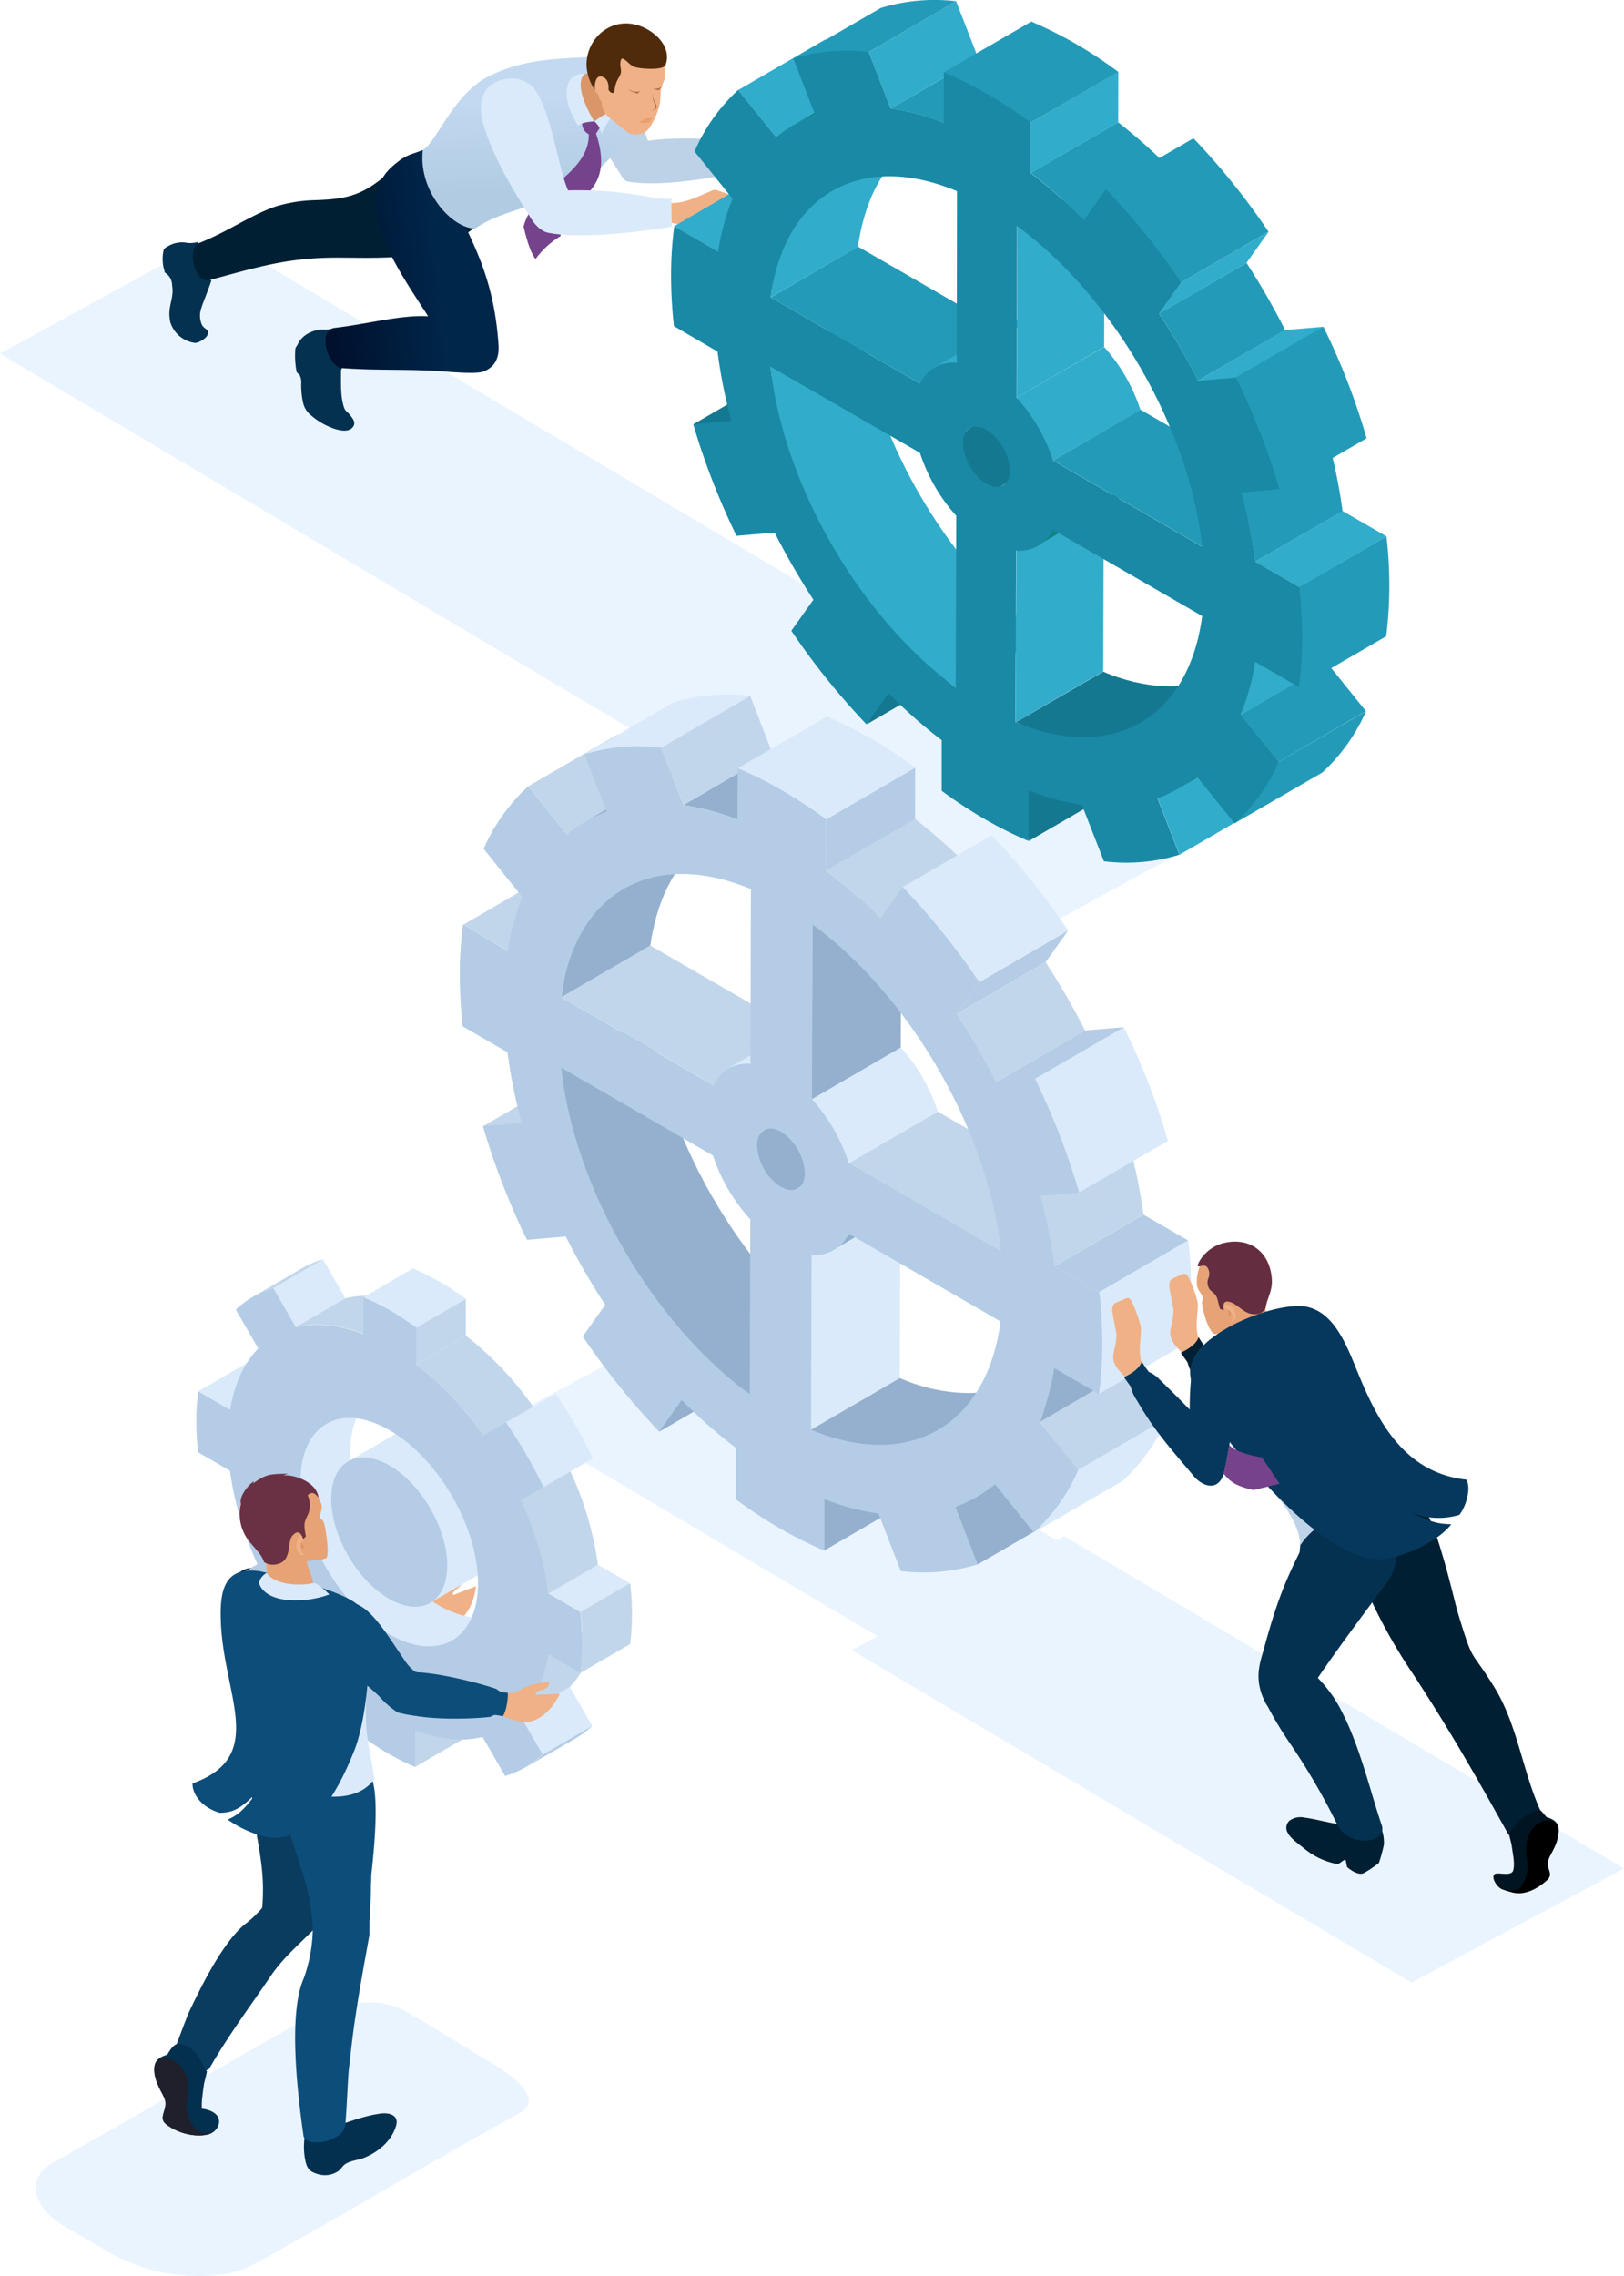 <svg xmlns="http://www.w3.org/2000/svg" xmlns:xlink="http://www.w3.org/1999/xlink" viewBox="0 0 353.07 494.68"><defs><style>.cls-1{fill:#eaf4ff;}.cls-1,.cls-10,.cls-11,.cls-12,.cls-13,.cls-14,.cls-15,.cls-16,.cls-17,.cls-18,.cls-19,.cls-2,.cls-20,.cls-21,.cls-22,.cls-23,.cls-24,.cls-25,.cls-26,.cls-27,.cls-28,.cls-29,.cls-3,.cls-30,.cls-31,.cls-32,.cls-33,.cls-4,.cls-5,.cls-6,.cls-7,.cls-8,.cls-9{fill-rule:evenodd;}.cls-2{fill:#043150;}.cls-3{fill:#001f33;}.cls-4{fill:url(#GradientFill_1);}.cls-5{fill:#e7a376;}.cls-6{fill:#bdd1e7;}.cls-7{fill:url(#GradientFill_2);}.cls-8{fill:#75428c;}.cls-9{fill:#da9569;}.cls-10{fill:#daeafa;}.cls-11{fill:#f0b186;}.cls-12{fill:#4f2b0c;}.cls-13{fill:#ea9f6f;}.cls-14{fill:#aa6f48;}.cls-15{fill:#147890;}.cls-16{fill:#31accb;}.cls-17{fill:#239bb8;}.cls-18{fill:#108486;}.cls-19{fill:#1989a5;}.cls-20{fill:#94b0ce;}.cls-21{fill:#c2d6eb;}.cls-22{fill:#b4cce5;}.cls-23{fill:#001421;}.cls-25{fill:#642e40;}.cls-26{fill:#bfd3e8;}.cls-27{fill:#05385c;}.cls-28{fill:#76428c;}.cls-29{fill:#0a3c5f;}.cls-30{fill:#04304f;}.cls-31{fill:#1f202b;}.cls-32{fill:#0d4d7a;}.cls-33{fill:#6a3144;}</style><linearGradient id="GradientFill_1" x1="67" y1="60.25" x2="95.08" y2="57.13" gradientUnits="userSpaceOnUse"><stop offset="0" stop-color="#000d29"/><stop offset="1" stop-color="#002649"/></linearGradient><linearGradient id="GradientFill_2" x1="115.61" y1="41.77" x2="115.24" y2="21.28" gradientUnits="userSpaceOnUse"><stop offset="0" stop-color="#b1cce2"/><stop offset="1" stop-color="#c2d9f1"/></linearGradient></defs><g id="Слой_2" data-name="Слой 2"><g id="Layer_1" data-name="Layer 1"><polygon class="cls-1" points="264.96 180.78 217.93 206.52 0 76.86 47.03 51.11 264.96 180.78"/><path class="cls-2" d="M43.11,52.58a7.46,7.46,0,0,1-1.94.25l-.55-.06a6,6,0,0,0-4.14.77,3.16,3.16,0,0,0-.86.64,8.6,8.6,0,0,0,.17,4.8h0v0h0v0h0v0h0v.08l0,0a.19.19,0,0,0,0,.08h0v0l0,0a.16.16,0,0,0,0,.07h0A3.22,3.22,0,0,1,37.41,62c.52,2.85-1.06,4.58-.44,7.69l0,.1v.05a6.46,6.46,0,0,0,5.47,4.7c.72,0,3.27-1.24,2.7-2.64-.19-.47-1.12-.55-1.45-1.87a4.93,4.93,0,0,1-.17-2.06c.28-1.59,1.22-3.4,2.44-7C41.91,59,42.53,55.21,43.11,52.58Z"/><path class="cls-2" d="M64.76,74.78c-.12.26-.33.52-.54.91a18.84,18.84,0,0,0,.26,5.12c.08.25.44.44.68.73a3.73,3.73,0,0,1,.32,1.94,18.46,18.46,0,0,0,.4,4,4.77,4.77,0,0,0,1.67,2.74,15.23,15.23,0,0,0,5.22,3c1.61.52,3.06.57,3.83-.26.94-1,.12-2-.66-2.94-.29-.34-.78-.68-1-1.09-1-2.36-.77-5.85-.8-8.42.64-2,4-9.26-1.63-9a16.47,16.47,0,0,0-1.81.17l.08,0C69.54,71.44,66.1,72,64.76,74.78Z"/><path class="cls-3" d="M106.86,46.23C96.21,56.59,88.15,56.11,74,56,62.57,55.9,55.9,58.1,45.3,60.94c-3,.38-4.53-6.48-2.31-8,6.35-2.43,11.35-6.15,17-8.08a32.19,32.19,0,0,1,7.84-1.33c7.08-.22,10.65-.72,16.52-5.84,3-4.93,9.4-6.46,16.32-2.72Z"/><path class="cls-4" d="M92.08,32.59c-20,6.4-6.12,25,1,36.16-5.91-.36-13.1,1.7-20.5,2.54-3.38.72-1.51,7.47,1.29,8.69,8.71.65,14.91.15,22.93.79,1.93.15,6.92.53,8.24,0,2.43-.9,3.55-2.77,3.34-5.88-.8-11.56-3.83-18.76-7.65-26.55a14.84,14.84,0,0,1,3.07-3.16L96.5,36.93Z"/><path class="cls-5" d="M172.79,35l2.34-1.53c-.73-1.16-2-.24-3.66.57l-.06,0a9.2,9.2,0,0,1,4.32-1.78c1.82-.22,3.15-.48,3.71-1.56,1-2,.25-3-.21-2.91-1.16,0-3.42.34-5.11.26a7.57,7.57,0,0,0-3.6.39A48.48,48.48,0,0,1,166,30.7a11.76,11.76,0,0,1-4.94.84l.17,4.19a16.17,16.17,0,0,1,4.45.49c.25.08.5.14.73.19a2.48,2.48,0,0,0,.35.13,6.81,6.81,0,0,0,2.48.16C170.58,36.62,171.71,35.44,172.79,35Z"/><path class="cls-6" d="M163.61,30.56c.06,1.67.34,4.4.56,6.06C157.34,38.36,145,40.51,138,39.67c-1.91-.23-2.06-.06-3.07-1.75-1.62-2.47-3-4.73-4.27-7l7.19-10.86c.42,1.37,2.39,9.09,3,10.56h0c4.1-.7,11.15-.58,15.35-.28C159.31,30.56,160.63,31,163.61,30.56Z"/><path class="cls-7" d="M91.92,32.63c-1,8.85,6.18,16.92,11.35,17.06,9.6-6.58,22.28-3.59,33.81-21.09,2.85-4.34,2.92-11.91-3.65-14.31a23.64,23.64,0,0,0-3.46-.95l-2-.95c-2.83.16-5.52.27-8.16.54-.83.08-1.65.18-2.47.3a36.23,36.23,0,0,0-10.65,3.13C98.56,20.22,95.23,30.53,91.92,32.63Z"/><path class="cls-8" d="M128,29.19c.07,5.23-4.44,8.55-7.6,11.4-2.84,2.56-5.58,4.81-6.57,8.65.52,2.21,1.36,5.47,2.6,7.07a18.43,18.43,0,0,1,5.46-5c-1.21-8.57,12.75-7.1,7.69-22.27,1.07-1.68,1.39-2,1.08-2.37s-.33-.15-1.76-.49c-.85-.21-2.25-.45-2.34.55A2.68,2.68,0,0,0,128,29.19Z"/><path class="cls-9" d="M126,16.4c1.27-.4,3-.64,4.86-1.06l3.48,8.49c-1.22,0-1.74,2.21-2.92,2.35a16,16,0,0,1-2.35.13C122.28,26.13,122.38,17.53,126,16.4Z"/><path class="cls-10" d="M129.17,26.35c.42-.18,1.1-.75,1.77-1.16s2.21-1.13,2.52-1.44c.37.62-2.11,3.73-2.72,5.47A4.25,4.25,0,0,0,129.17,26.35Z"/><path class="cls-10" d="M127.13,16.05c-2.26,2,.33,7.53,2.06,10.32-1.25.13-2.84.26-3.5,1-1.19-2.07-3.2-5.59-2.24-8.8A3.23,3.23,0,0,1,127.13,16.05Z"/><path class="cls-11" d="M136.32,28.68c-.93-.72-3.17-2.54-4-3.26-1.83-1.56-1.46-3.36-1.8-6.23-1.71-1.43-2.24-2.51-2.32-3.68A8.45,8.45,0,0,1,132,8.42a7.33,7.33,0,0,1,6.43-.81c4.54,1.36,6.18,5,6.12,9a2.83,2.83,0,0,1-.21,1,12.33,12.33,0,0,0-.54,1.45c-.33,1.17-.07,2.68-.51,4.12a15.86,15.86,0,0,1-2.19,4.75,3,3,0,0,1-2,1.17A3.49,3.49,0,0,1,136.32,28.68Z"/><path class="cls-12" d="M127.51,14.15a10,10,0,0,0,1.29,4.55c1.46,2.79,2.15,1.45,3.14-.36a2.57,2.57,0,0,0,.75,1.68c.28.18.84.43.92-.38.3-2.83,1.65-2.93,1.36-4.66-.22-1.29-.11-1.83.24-2.27.91.2,1.44,1.19,2.49,1.74s6.54.93,7-.33c1.06-3-.8-5.79-3.56-7.5C134.34,2.44,127.48,7.51,127.51,14.15Z"/><path class="cls-13" d="M141.5,25.61c-.18,0-.25.07-.47.12a1.29,1.29,0,0,0-.7.07c-.45.15-.53.45-1.2.62-.21,0-.17.09,0,.19a3.79,3.79,0,0,0,2,0c.33-.13.23-.33.4-.52S141.87,25.67,141.5,25.61Z"/><path class="cls-14" d="M139.4,19.77a3.22,3.22,0,0,1-2.8-.41A2.26,2.26,0,0,0,139.4,19.77Z"/><path class="cls-14" d="M142.14,19.31a3.21,3.21,0,0,0,1.9-.55,2,2,0,0,1-1.86.71Z"/><path class="cls-14" d="M141.86,20.2a4.77,4.77,0,0,0,.55,2.1c.73,1.16.32,1.61-.88,1.73,1.27-.33,1.13-.7.67-1.73A5.09,5.09,0,0,1,141.86,20.2Z"/><path class="cls-14" d="M143.55,19.14c-.12.44-.55.62-.86.28A2.23,2.23,0,0,0,143.55,19.14Z"/><path class="cls-14" d="M139,19.88c-.2.48-.72.61-1,.18A2.65,2.65,0,0,0,139,19.88Z"/><path class="cls-11" d="M131.29,16.84c-1.68-.92-2,1.14-2,2.44,0,.89.76.95.9,1.68a1.65,1.65,0,0,0,1.27,1.43c1.09.16.7-1.58.68-2.24C132.46,19.12,132.36,17.42,131.29,16.84Z"/><path class="cls-11" d="M157,41.74l4.6,1.52c1.34.69,1.68,1.05.57,3-.65,1-1.17,1.35-2.8.87a9.76,9.76,0,0,0-4.11-.36,3.41,3.41,0,0,0-1.85,1.08c-1.08,1.09-1.87,2.42-4.83,1.24a16.32,16.32,0,0,0-4.4-.84l.17-4.2c3.71.49,6.39-.9,9.7-2.29C155.64,41,155.34,41.2,157,41.74Z"/><path class="cls-10" d="M146,43.17c-.07,1.66,0,4.41.08,6.08-6.95,1.2-19.94,2.74-26.9,1.34-1.82-.37-3.32-2.23-4.27-4-3.87-6-7.6-12.54-9.68-19.06-1.58-5-.65-10,5.7-10.45a6.12,6.12,0,0,1,5.57,2.74c3.59,5.46,4.89,16.82,7,21.56a81.08,81.08,0,0,1,15.1,1C141.7,42.83,143,43.37,146,43.17Z"/><polygon class="cls-15" points="193.26 149.16 212.27 139.63 207.45 146.39 188.45 157.43 193.26 149.16"/><polygon class="cls-15" points="169.79 81.15 150.79 92.19 159.08 93.01 178.09 80.44 169.79 81.15"/><path class="cls-16" d="M226.76,138.38c-21.55-16-37.51-44.73-40.26-69.74l-19,11c2.33,26.25,17.29,53.87,40.26,69.74Z"/><polygon class="cls-15" points="221.87 170.59 223.69 182.8 242.69 171.76 242.72 160.77 221.87 170.59"/><polygon class="cls-16" points="165.54 38.12 146.55 49.18 156.09 54.69 175.1 43.65 165.54 38.12"/><polygon class="cls-16" points="270.69 162.47 251.69 173.51 256.43 185.79 275.44 174.75 270.69 162.47"/><polygon class="cls-16" points="179.48 8.54 160.47 19.59 168.75 29.86 187.75 18.8 179.48 8.54"/><polygon class="cls-16" points="220.95 119.67 220.84 156.97 239.85 145.93 239.96 108.63 220.95 119.67"/><polygon class="cls-17" points="167.54 64.64 186.54 53.6 219.01 72.35 200.01 83.39 167.54 64.64"/><path class="cls-16" d="M179.52,40.83c-8.4,4.93-10.68,14.61-12,23.81l19-11c1.29-9,5-18.38,13.35-23.12Z"/><path class="cls-15" d="M222.55,86.25l-11.7,6.81a2.45,2.45,0,0,0-.56.46l-.14.17c-4.66,5.09,2.34,15.71,7.9,11.77l11-6.38C237.77,94,232.23,80.63,222.55,86.25Z"/><path class="cls-15" d="M246.64,159.74c.57-.29,1.13-.57,1.68-.89L267,146c-8.05,4.82-18.88,3.61-27.16,0l-19,11C229.42,160.82,237.86,163.13,246.64,159.74Z"/><path class="cls-18" d="M244.82,107.5l-.06,0h0l-.05,0-19,11,.05,0h0a8.27,8.27,0,0,0,3.14-3.44l19-11A8.67,8.67,0,0,1,244.82,107.5Z"/><path class="cls-16" d="M208,78.86l19-11h-.62l-.55,0h-.18s-.05,0-.08,0a6.71,6.71,0,0,0-.9.12.45.45,0,0,1-.11,0l-.46.13a4.42,4.42,0,0,0-.52.14l-.11,0a7.83,7.83,0,0,0-1.21.55l-19,11A8.85,8.85,0,0,1,208,78.86Z"/><path class="cls-18" d="M279.17,157.64l-19,11a28.47,28.47,0,0,1-3.8,2.66l19-11.05c.66-.38,1.31-.8,1.94-1.24s1.26-.91,1.86-1.41Z"/><path class="cls-18" d="M191.55,16.15l-19,11A28.85,28.85,0,0,1,177.23,25l19-11A27.67,27.67,0,0,0,191.55,16.15Z"/><path class="cls-16" d="M228.94,100.09l19-11-.15-.44a38.31,38.31,0,0,0-7.33-12.77,6.14,6.14,0,0,1-.42-.47l-19,11C223.34,90.5,226.71,95.72,228.94,100.09Z"/><polygon class="cls-17" points="269.68 155.34 288.69 144.3 296.95 154.57 277.94 165.61 269.68 155.34"/><polygon class="cls-16" points="188.86 11.32 207.87 0.27 212.63 12.55 193.62 23.59 188.86 11.32"/><path class="cls-16" d="M291.82,132.8h0l-19.24,10c-.56,3.74-1.45,9.08-2.9,12.57l19-11a51.39,51.39,0,0,0,3.13-11.5Z"/><path class="cls-17" d="M205.19,26.72l19-11a51.06,51.06,0,0,0-11.57-3.13l-19,11A52.12,52.12,0,0,1,205.19,26.72Z"/><polygon class="cls-17" points="247.95 89.05 228.94 100.09 261.4 118.84 280.41 107.79 247.95 89.05"/><polygon class="cls-16" points="221.15 49.11 221.04 86.42 240.05 75.37 240.15 38.06 221.15 49.11"/><path class="cls-17" d="M272.88,122.11l19-11A115.48,115.48,0,0,0,288.82,96l-19,11A115.11,115.11,0,0,1,272.88,122.11Z"/><path class="cls-17" d="M235.64,47.86l19-11A125.84,125.84,0,0,0,243.1,26.58l-19,11A108,108,0,0,1,235.64,47.86Z"/><polygon class="cls-16" points="291.88 111.07 272.88 122.11 282.43 127.62 301.43 116.58 291.88 111.07"/><polygon class="cls-16" points="224.13 26.64 243.13 15.6 243.1 26.58 224.09 37.62 224.13 26.64"/><path class="cls-17" d="M260.41,82.77l19-11A160,160,0,0,0,271,57.14l-19,11A139.39,139.39,0,0,1,260.41,82.77Z"/><polygon class="cls-16" points="279.42 71.73 260.41 82.77 267.79 83.45 287.7 71.03 279.42 71.73"/><polygon class="cls-16" points="256.8 61.42 275.79 50.38 270.99 57.14 251.98 68.19 256.8 61.42"/><path class="cls-17" d="M297,154.57l-19,11c-2.65,4.93-5.83,9.85-9.52,13.35l19-11A40.1,40.1,0,0,0,297,154.57ZM256.79,61.42l19-11.05-.16-.22a151.45,151.45,0,0,0-16.17-20.09l-19,11a94.17,94.17,0,0,0,16.34,20.32ZM287.7,71l-19,11c1.47,8.51,5.2,16.46,9.41,24.27l19-11A146.75,146.75,0,0,0,287.7,71ZM224.13,26.64l19-11A91.3,91.3,0,0,0,224.22,4.69l-19,11a67.2,67.2,0,0,0,18.9,10.91Zm77.3,89.94-19,11c-1.6,7.35-.45,14.39-.06,21.73l19-11a90.27,90.27,0,0,0,.05-21.73ZM188.86,11.32c-5.45.56-11.52.63-16.39,1.42l19-11A40,40,0,0,1,207.87.27Z"/><path class="cls-19" d="M228.94,100.09A37.82,37.82,0,0,0,221,86.42l.11-37.31c20.94,15.42,37.44,44,40.25,69.73l-32.46-18.75ZM220.84,157c20.95,8.76,37.57-.69,40.52-23.09L228.9,115.14a8,8,0,0,1-8,4.53l-.11,37.3Zm-6.4-51.86a11.19,11.19,0,0,1-5.08-8.78c0-3.23,2.3-4.54,5.12-2.92a11.27,11.27,0,0,1,5.07,8.8c0,3.22-2.31,4.53-5.11,2.9ZM208,78.86a8,8,0,0,0-8,4.53L167.54,64.64c3-22.38,19.58-31.84,40.52-23.09L208,78.86Zm-.21,70.56.11-37.3A38,38,0,0,1,200,98.43L167.5,79.68c2.83,25.72,19.34,54.33,40.26,69.74Zm74.61-.07a82.67,82.67,0,0,0,.69-10.47,100.38,100.38,0,0,0-.63-11.26l-9.55-5.51a109,109,0,0,0-3.05-15.06l8.29-.71a156.08,156.08,0,0,0-9.41-24.27l-8.3.7A140.9,140.9,0,0,0,252,68.18l4.81-6.76A155.06,155.06,0,0,0,240.45,41.1l-4.81,6.76a108,108,0,0,0-11.55-10.24l0-11a102.06,102.06,0,0,0-9.45-6.19,81.54,81.54,0,0,0-9.45-4.72l0,11a50.28,50.28,0,0,0-11.57-3.13l-4.76-12.27a39.43,39.43,0,0,0-16.39,1.42L177.23,25a28.12,28.12,0,0,0-8.48,4.84l-8.28-10.27A39.26,39.26,0,0,0,151,32.92l8.26,10.28a50.07,50.07,0,0,0-3.13,11.49l-9.54-5.51a79.2,79.2,0,0,0-.69,10.49,99.51,99.51,0,0,0,.62,11.22L156,76.42a110.1,110.1,0,0,0,3,15.06l-8.29.71a155.19,155.19,0,0,0,9.41,24.28l8.29-.71a154.76,154.76,0,0,0,8.43,14.6l-4.8,6.75a156,156,0,0,0,16.33,20.32l4.81-6.74a107.59,107.59,0,0,0,11.55,10.2l0,11a103.67,103.67,0,0,0,9.45,6.21,84.85,84.85,0,0,0,9.46,4.71l0-11a50.28,50.28,0,0,0,11.57,3.13L240,187.21a39.38,39.38,0,0,0,16.39-1.42l-4.75-12.28a28.43,28.43,0,0,0,8.48-4.83L268.43,179A39.1,39.1,0,0,0,278,165.61l-8.27-10.27a49.93,49.93,0,0,0,3.13-11.5Z"/><polygon class="cls-1" points="110.54 308.06 213.14 368.95 252.07 348.06 149.46 287.17 110.54 308.06"/><polygon class="cls-1" points="185.16 358.7 306.89 430.93 353.07 406.15 231.34 333.9 185.16 358.7"/><polygon class="cls-20" points="148.21 302.8 167.56 293.1 162.66 299.98 143.31 311.21 148.21 302.8"/><polygon class="cls-21" points="124.32 233.58 104.99 244.82 113.43 245.65 132.78 232.85 124.32 233.58"/><path class="cls-20" d="M182.31,291.83c-21.94-16.27-38.18-45.54-41-71L122,232.08c2.37,26.71,17.6,54.83,41,71Z"/><polygon class="cls-20" points="177.34 324.61 179.18 337.04 198.53 325.8 198.56 314.62 177.34 324.61"/><polygon class="cls-21" points="120 189.78 100.67 201.03 110.38 206.64 129.73 195.4 120 189.78"/><polygon class="cls-20" points="227.03 316.35 207.68 327.58 212.51 340.08 231.86 328.85 227.03 316.35"/><polygon class="cls-21" points="134.19 159.67 114.84 170.91 123.26 181.36 142.6 170.11 134.19 159.67"/><polygon class="cls-10" points="176.4 272.78 176.29 310.75 195.63 299.51 195.74 261.54 176.4 272.78"/><polygon class="cls-21" points="122.03 216.77 141.38 205.53 174.42 224.62 155.09 235.85 122.03 216.77"/><path class="cls-20" d="M134.23,192.53c-8.55,5-10.88,14.87-12.2,24.24l19.35-11.24c1.3-9.19,5.13-18.71,13.58-23.53Z"/><path class="cls-20" d="M178,238.77l-11.91,6.92a2.91,2.91,0,0,0-.58.47l-.14.18c-4.74,5.17,2.39,16,8,12l11.18-6.5C193.52,246.66,187.88,233.05,178,238.77Z"/><path class="cls-20" d="M202.55,313.56c.57-.28,1.15-.57,1.71-.9l19-13.11c-8.2,4.91-19.22,3.68-27.65,0l-19.34,11.24C185,314.67,193.61,317,202.55,313.56Z"/><path class="cls-20" d="M200.7,260.4l-.07,0h0l-.05,0-19.34,11.24.05,0h0a8.38,8.38,0,0,0,3.2-3.5l19.35-11.24A8.92,8.92,0,0,1,200.7,260.4Z"/><path class="cls-10" d="M163.18,231.24,182.52,220h-.64a5.12,5.12,0,0,0-.56,0h-.26a9.26,9.26,0,0,0-.92.13l-.11,0-.47.14a4.58,4.58,0,0,0-.53.14l-.11,0a7.26,7.26,0,0,0-1.23.57l-19.35,11.24A9,9,0,0,1,163.18,231.24Z"/><path class="cls-20" d="M235.66,311.43l-19.35,11.24a30.52,30.52,0,0,1-3.87,2.71l19.35-11.26c.67-.38,1.33-.81,2-1.26s1.27-.92,1.89-1.43Z"/><path class="cls-20" d="M146.47,167.41l-19.34,11.24a29.4,29.4,0,0,1,4.76-2.21l19.34-11.24A28.21,28.21,0,0,0,146.47,167.41Z"/><path class="cls-10" d="M184.53,252.86l19.35-11.24c-.06-.15-.1-.31-.15-.46a39.09,39.09,0,0,0-7.46-13,6.42,6.42,0,0,1-.43-.48l-19.35,11.25C178.83,243.09,182.26,248.4,184.53,252.86Z"/><polygon class="cls-21" points="226 309.09 245.35 297.85 253.76 308.31 234.41 319.54 226 309.09"/><polygon class="cls-21" points="143.74 162.5 163.09 151.25 167.93 163.75 148.58 174.99 143.74 162.5"/><path class="cls-20" d="M248.53,286.14h0L229,296.29c-.57,3.81-1.48,9.24-2.95,12.8l19.35-11.24a52,52,0,0,0,3.18-11.71Z"/><path class="cls-20" d="M160.35,178.17l19.35-11.24a51.63,51.63,0,0,0-11.77-3.18L148.58,175A53.24,53.24,0,0,1,160.35,178.17Z"/><polygon class="cls-21" points="203.88 241.62 184.53 252.86 217.57 271.94 236.92 260.69 203.88 241.62"/><polygon class="cls-20" points="176.6 200.96 176.49 238.94 195.84 227.69 195.94 189.71 176.6 200.96"/><path class="cls-21" d="M229.25,275.26,248.6,264a119.67,119.67,0,0,0-3.12-15.33l-19.33,11.23A116.27,116.27,0,0,1,229.25,275.26Z"/><path class="cls-21" d="M191.35,199.68l19.35-11.24A124.82,124.82,0,0,0,198.94,178l-19.35,11.24A109.66,109.66,0,0,1,191.35,199.68Z"/><polygon class="cls-22" points="248.6 264.03 229.25 275.26 238.98 280.88 258.31 269.64 248.6 264.03"/><polygon class="cls-22" points="179.63 178.09 198.97 166.85 198.94 178.03 179.59 189.27 179.63 178.09"/><path class="cls-21" d="M216.56,235.22,235.91,224a161.92,161.92,0,0,0-8.58-14.84L208,220.38A140.4,140.4,0,0,1,216.56,235.22Z"/><polygon class="cls-22" points="235.91 223.99 216.56 235.22 224.08 235.91 244.34 223.27 235.91 223.99"/><polygon class="cls-22" points="212.88 213.49 232.22 202.25 227.33 209.14 207.98 220.38 212.88 213.49"/><path class="cls-10" d="M253.76,308.31l-19.35,11.23c-2.69,5-5.93,10-9.69,13.59l19.35-11.24a41,41,0,0,0,9.69-13.58Zm-40.88-94.82,19.34-11.24c-.06-.08-.11-.17-.17-.24a154.46,154.46,0,0,0-16.45-20.44l-19.35,11.24a95.5,95.5,0,0,0,16.63,20.68Zm31.46,9.78L225,234.51c1.5,8.66,5.29,16.76,9.58,24.7L253.92,248a148.49,148.49,0,0,0-9.58-24.7Zm-64.71-45.18L199,166.85a93.32,93.32,0,0,0-19.24-11.1L160.4,167a68.38,68.38,0,0,0,19.23,11.1Zm78.68,91.55L239,280.88c-1.63,7.48-.47,14.64-.07,22.12l19.35-11.24a91.45,91.45,0,0,0,.05-22.12ZM143.74,162.5c-5.56.56-11.73.64-16.69,1.44L146.4,152.7a40.75,40.75,0,0,1,16.69-1.45Z"/><path class="cls-22" d="M184.53,252.86a38.35,38.35,0,0,0-8-13.92l.11-38c21.31,15.7,38.11,44.79,41,71l-33-19.08Zm-8.24,57.89c21.32,8.92,38.24-.7,41.24-23.51l-33-19.07a8.15,8.15,0,0,1-8.09,4.61l-.11,38ZM169.77,258A11.37,11.37,0,0,1,164.6,249c0-3.3,2.34-4.63,5.21-3a11.47,11.47,0,0,1,5.16,9c0,3.28-2.35,4.61-5.2,2.95Zm-6.59-26.72a8.15,8.15,0,0,0-8.09,4.61L122,216.77c3-22.78,19.94-32.41,41.25-23.51l-.1,38ZM163,303.06l.12-38A38.69,38.69,0,0,1,155,251.17l-33-19.09c2.88,26.18,19.69,55.3,41,71Zm75.94-.06a82.19,82.19,0,0,0,.7-10.67,101.36,101.36,0,0,0-.63-11.45l-9.73-5.62a110.48,110.48,0,0,0-3.1-15.33l8.44-.72a158.61,158.61,0,0,0-9.58-24.7l-8.45.71A142.16,142.16,0,0,0,208,220.38l4.9-6.89a157.75,157.75,0,0,0-16.63-20.68l-4.9,6.87a108.75,108.75,0,0,0-11.76-10.41l0-11.18a102.36,102.36,0,0,0-9.62-6.3,81.15,81.15,0,0,0-9.61-4.8l-.05,11.18A51.68,51.68,0,0,0,148.58,175l-4.84-12.48a40,40,0,0,0-16.69,1.44l4.84,12.5a28.67,28.67,0,0,0-8.63,4.92l-8.42-10.45a39.89,39.89,0,0,0-9.69,13.57L113.56,195a50.89,50.89,0,0,0-3.18,11.69L100.67,201a80.24,80.24,0,0,0-.7,10.67,98.5,98.5,0,0,0,.63,11.43l9.73,5.63a109.62,109.62,0,0,0,3.1,15.33l-8.44.73a157.45,157.45,0,0,0,9.57,24.71l8.44-.73a154.68,154.68,0,0,0,8.58,14.86l-4.88,6.88a159,159,0,0,0,16.61,20.67l4.9-6.86A109.36,109.36,0,0,0,160,314.74l0,11.18a105.4,105.4,0,0,0,9.62,6.33,86.86,86.86,0,0,0,9.62,4.79l0-11.19A51.17,51.17,0,0,0,191,329l4.84,12.49a40.1,40.1,0,0,0,16.69-1.45l-4.83-12.5a28.86,28.86,0,0,0,8.63-4.91l8.41,10.46a39.57,39.57,0,0,0,9.69-13.59L226,309.09a51,51,0,0,0,3.18-11.71Z"/><path class="cls-23" d="M328,398.43l.61,2.47c.38,2.65.73,4.16.4,5.57-.39,1.65-3.62.24-4.18,1s.54,2.63,1.65,3.15a15.71,15.71,0,0,0,3,.78,10.74,10.74,0,0,0,6.44-2.65c1.62-1.42,0-2.57.78-4.66.47-1.22,1.82-3.08,2.1-5.32.2-1.55.18-3-2.57-3.79-1-1.21-1.55-1.73-2.06-2.26C330.27,392.55,329.26,396.7,328,398.43Z"/><path class="cls-24" d="M328.83,411.36c2.42.65,5.24-.58,7.53-2.7,1.58-1.46-.47-2.52.32-4.61.47-1.22,1.82-3.08,2.1-5.32.33-2.61-1.44-3.65-3.73-2.69a5.62,5.62,0,0,0-3.08,4.13,10.87,10.87,0,0,0,.11,4.32,8.66,8.66,0,0,1-1.32,5.57c-1,1.36-2.88.88-4.53.43A24,24,0,0,0,328.83,411.36Z"/><path class="cls-3" d="M328,398.85c-7.08-12.71-12.7-22.6-20.87-35.09a114.23,114.23,0,0,1-11.4-21.41c-3.8-1.68-4.37-4.22-4.37-9.54s6.17-16,11.31-13.18a15,15,0,0,0,1.61,1.86c5.82,6.22,6.79,8.06,9.23,16.22,1.64,5.46,2.89,11.05,3.48,13,3.43,11.24,2.45,7.27,7.82,15.92,5.05,8.13,6.13,18.05,10,26.74A9.9,9.9,0,0,0,328,398.85Z"/><path class="cls-3" d="M298,397.4c-.31,0-6.05-.75-6.91-.87-2-.28-5.65-1.25-7.44-1.44a4.08,4.08,0,0,0-3.32.67,2.09,2.09,0,0,0-.45,2.48c.64,1.24,1.62,1.94,3.76,3.64a15.71,15.71,0,0,0,7,3.28c.63.08,1.41-1,1.91-.88l.31,1.55c.84.74,2.53,1.85,3.62,1.32a21.75,21.75,0,0,0,3.32-2.24,38.89,38.89,0,0,0,1.07-3.94,8.51,8.51,0,0,0-.63-3.71Z"/><path class="cls-2" d="M290.73,396.61a144,144,0,0,0-10.33-17.74,78.1,78.1,0,0,1-4.74-7.85,12.81,12.81,0,0,1-1.87-4.66,11.25,11.25,0,0,1,0-4.08,16.82,16.82,0,0,1,.38-1.71c2.61-9.4,4-14.4,8.36-23.12.32-2.74.26-4.84.39-6.08.56-5.28,11.63-10.23,16.1-10.23,5.29,6.54,6.3,17.76,2.57,22.76-5,6.76-10.44,14-15.09,20.82a28.91,28.91,0,0,1,5.42,7.73c3.88,7.65,6.11,17.38,8.46,24.22C301.8,400.69,293.21,401.74,290.73,396.61Z"/><path class="cls-11" d="M259,297c-.31-.59-.95-1.2-1.3-1.85-.14-.28-.79-1.08-.94-1.37-4.09-4-1.58-4.72-1.64-9.19-.29-1.35-.52-2.65-.77-4-.29-1.55-.16-2.36.75-2.74L257,277c.59-.24,1-.3,1.57,1a25.32,25.32,0,0,1,1.8,5.1c.21,1.54-.55,4.73,0,7.05a4.21,4.21,0,0,0,.51,1.49l1.47,2Z"/><path class="cls-3" d="M278.43,315.06c-1.47,4.26-5.11,2.4-6.74.25-6.09-7.17-8.74-10.3-12.17-16.22a8.53,8.53,0,0,1-1.32-2.9c-.32-.58-1.13-1.54-1.46-2.17.94-.42,3.33-1.67,3.84-3.38a19,19,0,0,0,1.54,2.27,6.47,6.47,0,0,1,2.32,1.64c2.18,2.08,4.26,4.17,6.56,6.54,0-4,.28-9.54,1.44-11.67,2.13-3.89,6.68-.68,7.59,3C281.48,298.36,279.77,309.27,278.43,315.06Z"/><path class="cls-5" d="M263.85,289.88c.58.47,4.11-1.19,4.11-.87,4.87,1,7.31-2.31,7.62-3.27a3.26,3.26,0,0,1-.47-2.17c.35-1.46,1.44-3.32,1.38-5.34-.1-3.22-1.49-6.38-4.94-7.65-6.31-2.32-11.64,2.35-11.35,8.69.07,1,1,1.82,1.31,2.8.06.19-.13.47-.19,1S262.24,288.56,263.85,289.88Z"/><path class="cls-5" d="M266.25,283.76c1.24-2.26,4.72,2.48,1.82,3.37C268.8,285.57,267.33,284,266.25,283.76Z"/><path class="cls-11" d="M266.52,284.53c-.52-.66-.38-1,0-1a2.23,2.23,0,0,1,1.59,1c.84,1.1.74,2.87-.66,2.66,1.05-.29.54-1.5,0-2.16C267,284.55,266.57,284.29,266.52,284.53Z"/><path class="cls-9" d="M267.1,284.71c-.11.63-.11,1,0,1.14s.35.18.57-.24A1.88,1.88,0,0,0,267.1,284.71Z"/><path class="cls-25" d="M275.16,284.3c.25-2,1.5-3.62,1.34-6.15-.35-5.49-4.21-9.32-10.29-8-3.44.75-5.55,3.61-5.85,5,.26.42,1.35-.49,2.06.27a2.43,2.43,0,0,1,.33,2.32,2.54,2.54,0,0,0,.45,2.78c1.64,1.23,1.31,1.6,2.05,4l.8.3c-.37-2,.52-2.11,1.55-1.75,1.8.64,3.06,2.87,5.6,2.57A2.29,2.29,0,0,0,275.16,284.3Z"/><path class="cls-26" d="M284.63,284.52a25.1,25.1,0,0,1,7.82,8.65c3.28,5.72,6.11,15.43,9,22.72a31.44,31.44,0,0,0,4,6.47c-4.42,1.24-19,7.3-22.68,13.47-.53-5.11-3.89-9.18-7.07-12.94-2.3-2.72-4.44-5.29-5.82-6.92-6.81-8.06-12.72-13.88-10.65-19.73a12,12,0,0,1,3.67-4.92c2.07-1.66,6.89-3.84,11.4-5.38C278.1,284.62,282.68,283.21,284.63,284.52Z"/><path class="cls-11" d="M246.61,302.27c-.31-.58-1-1.2-1.3-1.85-.14-.28-.79-1.08-.94-1.36-4.09-4-1.59-4.73-1.65-9.2-.28-1.35-.51-2.64-.77-4-.29-1.55-.16-2.35.76-2.74s1.14-.5,1.93-.83c.59-.24,1-.3,1.57,1a26,26,0,0,1,1.8,5.1c.21,1.54-.55,4.73,0,7.06a4,4,0,0,0,.51,1.48l1.47,2Z"/><path class="cls-27" d="M263.35,308.1c-2.5-3.54-5.14-7.34-4.51-10.92a8.3,8.3,0,0,1,1.7-3.52c4.83-6.08,18.5-10.86,23.81-9.55,5.75,1.41,8.34,8.08,10.82,14.17,4.56,11.22,10.41,21.88,23.63,23.34,1.12,2-.16,5.95-1.52,7.65a15.62,15.62,0,0,1-10.64-.57c4.47,2.13,5.83,2.55,8.86,2.61-2.78,3.88-12.14,8.22-17,7.57C286.22,337.28,269.52,316.84,263.35,308.1Z"/><path class="cls-27" d="M266.07,320.36c-1.47,4.26-5.11,2.41-6.74.25-6.08-7.16-8.73-10.29-12.16-16.21a8.66,8.66,0,0,1-1.32-2.91c-.32-.58-1.13-1.54-1.47-2.17,1-.42,3.34-1.67,3.85-3.38a19,19,0,0,0,1.54,2.27,6.74,6.74,0,0,1,2.32,1.64c2.17,2.08,4.25,4.18,6.56,6.54,0-4,.27-9.54,1.43-11.66,2.13-3.9,6.69-.69,7.6,3C269.12,303.66,267.41,314.58,266.07,320.36Z"/><path class="cls-28" d="M266.06,320.39c1.7,2.07,3.22,2.74,6.43,3.49l5.7-1.36-3.83-5.73c-2.33-.37-5.84-1.22-7.09-2.67C267,315.6,266.39,318.86,266.06,320.39Z"/><path class="cls-1" d="M12.85,469.34,67,438.52c5.9-2.7,14.34-4.85,20.35-1.72,5.48,2.85,14.5,8.69,18.49,11,3,1.73,13.55,8,7,11.6-19.27,10.48-38.35,22.26-57.92,32.91-3.7,2-9.12,2.74-14.8,2.27a39.23,39.23,0,0,1-16-4.77l-9.6-5.59c-4.24-2.47-6.5-5.4-6.72-8.1S9.23,471,12.85,469.34Z"/><path class="cls-11" d="M74,359.19c.6,0,1.27-.1,2-.08,4.4.08,9.48-3.47,14.8-5.21a10.87,10.87,0,0,1,2.51-.51,24.37,24.37,0,0,0,4.38-.06c2-.47,5.08-2.81,5.79-8.54l-4.79,1.86c-.3.11-.44-.41.38-1.07.52-.42,2-1.26,1.37-2.46a16.25,16.25,0,0,0-3.61,2,17.51,17.51,0,0,0-2.37,2.32,4.36,4.36,0,0,1-2.2,1c-4.67,1.34-11.93,0-16.78,2.1-2.23,1-5.33,1-5.52,3.06a5.6,5.6,0,0,0,1,4.1A3.25,3.25,0,0,0,74,359.19Z"/><path class="cls-3" d="M72.64,359.91c.61,0,1.48-.17,2.18-.26,4.59-.62,11.65-3.13,15.78-5.1.36-.17.64-.7,1-.8a7.28,7.28,0,0,1,1.69-.27c.38-1.1-.07-3.85-.63-5.2a10.29,10.29,0,0,1-1.41.29c-.4.07-1-.27-1.43-.26-4.49,0-13.54.9-17.73,2.38C67.11,352.45,71.56,360,72.64,359.91Z"/><path class="cls-3" d="M69,348.8a10.06,10.06,0,0,0,3.13,1.74l3-.13c1.35.83,3.92,7.82,1.14,8.95a31,31,0,0,1-4.83.79,19.72,19.72,0,0,1-5-2c-3.15-1.56-10.4-3.67-14-7.31-1.45-1.45-2.48-4.49-2.19-5.77.89-4,3.95-5,7.38-3.75S64.85,345.73,69,348.8Z"/><polygon class="cls-10" points="130.02 340.13 124.81 342.17 119.25 346.39 126.18 350.39 131.2 348.75 136.95 344.13 130.02 340.13"/><polygon class="cls-10" points="123.87 366.68 117.94 369.62 113.09 372.94 117.98 381.41 122.46 379.21 128.76 375.15 123.87 366.68"/><polygon class="cls-21" points="89.34 375.43 90.24 384.08 101.02 377.82 101.04 369.86 89.34 375.43"/><polygon class="cls-10" points="53.87 296.17 43.1 302.43 50.03 306.43 60.8 300.17 53.87 296.17"/><path class="cls-10" d="M98.29,358.62l10.77-8.34c-5.08,3-11.4.38-15.77-2.66a40,40,0,0,1-10.85-11.87C78.88,330,76.19,323,76.11,316.09c0-4.84,1.26-10.31,5.62-12.84l-12.39,5.8C49.4,320.89,78.34,370.53,98.29,358.62Z"/><path class="cls-22" d="M118,381.41a20.44,20.44,0,0,1-3.66,2.72l10.78-6.26a21.29,21.29,0,0,0,1.89-1.25,18.89,18.89,0,0,0,1.77-1.47Z"/><polygon class="cls-10" points="70.2 273.72 59.42 279.99 64.26 290.01 75.09 282.19 70.2 273.72"/><path class="cls-21" d="M59.42,280l10.78-6.27a21,21,0,0,0-4.51,1.94l-10.77,6.26A20.77,20.77,0,0,1,59.42,280Z"/><path class="cls-10" d="M107,327.68a30.2,30.2,0,0,0-7-11.86c-3.12-3.18-9-7.06-13.47-4.43l-10.78,6.26L93.55,348.4l10.78-6.26C108.76,339.35,108.3,331.93,107,327.68Z"/><path class="cls-21" d="M130,353.36l-11.7,4.87c-.77,4.8-1.74,11.19-5.2,14.71l10.78-6.26C127.33,363.15,129.23,358.18,130,353.36Z"/><path class="cls-21" d="M79,289.93l10.77-6.26c-4.57-1.78-9.83-2.67-14.66-1.48l-10.78,6.27C69.15,287.27,74.4,288.16,79,289.93Z"/><path class="cls-21" d="M119.25,346.39,130,340.13a72.09,72.09,0,0,0-6-20.34L111.38,325C114.29,331.38,118.34,339.44,119.25,346.39Z"/><path class="cls-22" d="M84.66,318.53c-7-4-12.63-.79-12.65,7.21s5.6,17.76,12.57,21.78,12.63.79,12.65-7.22S91.63,322.55,84.66,318.53Z"/><polygon class="cls-21" points="89.36 287.97 90.49 296.58 101.26 290.32 101.29 282.35 89.36 287.97"/><path class="cls-10" d="M90.51,288.61l10.78-6.26a57.69,57.69,0,0,0-11.52-6.65L79,282A57.61,57.61,0,0,1,90.51,288.61Z"/><path class="cls-21" d="M105.11,312l7.69-1.14,3.09-5.12a72.38,72.38,0,0,0-14.63-15.43l-10.77,6.26A72.57,72.57,0,0,1,105.11,312Z"/><path class="cls-10" d="M118.15,323.26,128.92,317a102.17,102.17,0,0,0-8.11-14.06L110,309.2A104.5,104.5,0,0,1,118.15,323.26Z"/><path class="cls-22" d="M84.56,355.19C73.9,349,65.29,334.13,65.33,321.88s8.7-17.18,19.36-11,19.26,21.07,19.23,33.31-8.71,17.18-19.36,11Zm41.62-4.8-6.93-4a72,72,0,0,0-6-20.33l4.93-2.8A101.81,101.81,0,0,0,110,309.2L105.11,312a72.32,72.32,0,0,0-14.62-15.43l0-8a63.72,63.72,0,0,0-5.75-3.77A53.31,53.31,0,0,0,79,282l0,8c-5.4-2.09-10.39-2.53-14.67-1.47L59.42,280a20.23,20.23,0,0,0-8.16,4.65l4.89,8.46c-3.07,3.14-5.21,7.65-6.12,13.33l-6.93-4a49.66,49.66,0,0,0-.42,6.38,63.88,63.88,0,0,0,.38,6.85l6.93,4A72,72,0,0,0,56,340l-4.93,2.8a101.81,101.81,0,0,0,8.12,14.06L64.13,354a72.32,72.32,0,0,0,14.62,15.43l0,8a62.73,62.73,0,0,0,5.76,3.79,52,52,0,0,0,5.75,2.86l0-8c5.4,2.09,10.39,2.53,14.66,1.47l4.9,8.48a20.25,20.25,0,0,0,8.16-4.66l-4.89-8.47c3.07-3.13,5.21-7.63,6.12-13.32l6.93,4a49.69,49.69,0,0,0,.42-6.39A63.84,63.84,0,0,0,126.18,350.39Z"/><path class="cls-21" d="M137,344.13l-10.77,6.26a55.76,55.76,0,0,1,0,13.23l10.78-6.26A55.24,55.24,0,0,0,137,344.13Z"/><path class="cls-29" d="M56.92,415.66a48.08,48.08,0,0,0,.25-4.82c.07-7.82-2.58-15.12-2.35-22,.13-3.67,1.11-7,2.88-9,2.65-3,15,3.5,15.07,4.29.18,4.33-2.64,22.68-3.13,27.2a52.13,52.13,0,0,1-2,8.67C62.58,421.41,58.63,420.64,56.92,415.66Z"/><path class="cls-29" d="M37.34,447.07c.93-2.31,3.16-8.45,3.84-9.9,3.55-7.55,8.09-16,12.57-19.3a23.74,23.74,0,0,0,5.12-5.69c6.89-8.24,13.68,4,9.89,6.63-3.25,3.44-7.09,6.51-10,10.85-4.54,6.68-9.27,13-13.27,20C43.05,451.5,37.73,449.61,37.34,447.07Z"/><path class="cls-30" d="M45.28,463.93A13.37,13.37,0,0,1,43,462.57c-.07-.25-.53-2.89-.53-2.89l1-1.35c2.43.09,5.27,1.55,3.73,4.22A3.31,3.31,0,0,1,45.28,463.93Z"/><path class="cls-30" d="M45,450.3l-.64,2.61c-.77,5.34-.87,6.16,1.36,10.81-2.52,1.2-7.36-.06-9.67-2.07-1.71-1.49.62-3.23-.21-5.42-.49-1.29-1.92-3.24-2.22-5.61-.2-1.62-.18-3.18,2.72-4,.77-1.29,1.43-2.14,2.17-2.35C42.58,444.14,43.64,448.48,45,450.3Z"/><path class="cls-31" d="M44.57,464.07A11.67,11.67,0,0,1,36,461.65c-1.71-1.49.62-3.23-.21-5.42-.49-1.29-1.92-3.24-2.22-5.61-.34-2.75,1.52-3.84,3.94-2.83a5.93,5.93,0,0,1,3.24,4.35,11.49,11.49,0,0,1-.12,4.56c-.48,3.07,1.86,9,6.16,6.31A3.85,3.85,0,0,1,44.57,464.07Z"/><path class="cls-30" d="M73.91,461.75c1.34-.2,4.59-1.74,8.83-2.34,1.72-.24,4.12.24,3.35,2.72-1,3.32-4,5.75-7,6.92-1,.42-2.36.51-3.62,1.11-1,.47-1.18,1.23-1.91,1.75a5.25,5.25,0,0,1-4.69.59c-1.56-.51-2.13-1.14-2.5-2.93a14.52,14.52,0,0,1,0-5.78,1.94,1.94,0,0,1,.24-.6c.25-1.85-.19-5.25-.55-9.15l8.41-2.26C73.94,456.2,73.38,459.32,73.91,461.75Z"/><path class="cls-32" d="M66,464.37c-1.29-9-3.38-26.51,0-34.25a32.73,32.73,0,0,0,2-11.5,48.67,48.67,0,0,0-1.7-9.84c-1.27-4.56-3.29-9.16-4-13.65a18.11,18.11,0,0,1,1.17-9.69c3.38-6,17.49.83,17.53,1.66,1.5,4.86.05,17.49-.28,20.48,0,.66,0,1.36-.07,2.08,0,2.12-.1,4.37-.26,6.85,0,.31,0,.61-.07.9v0c0,.09,0,.18,0,.26h0c0,.08,0,.16,0,.24V418a1.94,1.94,0,0,0,0,.24h0a2.11,2.11,0,0,1,0,.25h0l0,.23v0l0,.2v0a1.23,1.23,0,0,1,0,.2v0l0,.19v0l0,.17v0c0,.07,0,.13,0,.19v0l0,.18v0c0,.06,0,.12,0,.17h0l0,.18v0l0,.16v0c0,.18,0,.34-.08.5h0l0,.16c-.67,3.76-2.16,11.66-3.18,18.78-.54,3.76-.89,7.31-1.21,9.9-.19,1.49-.61,11.5-.81,12.23C74.79,465.41,66.79,467,66,464.37Z"/><path class="cls-10" d="M55.55,382.22c2,6,20.24,12.78,25.85,4.41-.88-5.86-1.75-8.4-1.86-13.46-.17-7.59,1.9-17.9-1.3-23.39a6.28,6.28,0,0,0-2.73-2.28,35.62,35.62,0,0,0-4.88-2c-5.36-1.9-13.18-4.15-16-4-6.26.17-7,5.48-6.12,11.22a81.13,81.13,0,0,0,7.3,21.7C57.48,377.55,56.29,380,55.55,382.22Z"/><path class="cls-32" d="M80.22,357.44a16.56,16.56,0,0,0-1.85-7.88c-1-1.68-5-3.19-6.67-3.8a103.86,103.86,0,0,0-15.44-4.26C49,340.56,47.79,345.38,48,352c.37,16.3,10.34,29.71-6.14,35.65-.09,2.52,2.26,5.35,5.9,6.38,2.55,0,4.55-.68,8-4.39-2.48,3.62-4.17,5-6.26,5.86a23.21,23.21,0,0,0,7.83,3.65c8.93,2.27,15.56-8.09,19.76-18.81C79.39,374.37,80.38,364,80.22,357.44Z"/><path class="cls-5" d="M70.93,338.66c-.66.47-4.38.51-4.23.82.31,1.66,1,2.58,1.48,4.91-3.76.45-9.12.28-10.12-2.42-.11-1.6-.31-3.27-.84-3.9-1.06-1.24-3-2.5-4-4.49-1.5-3.17-1.71-6.92,1-9.86,5-5.36,12.7-3.28,15.54,3,.56,1.23-.35,2.08-.14,3.17,0,.22.36.4.66.84C70.73,331.35,71.75,338.09,70.93,338.66Z"/><path class="cls-5" d="M70.78,338.68a5.16,5.16,0,0,1-4.72-.64c-.51-.13-1.83-1.49-.53-4.18s-7.66,5-8.31,4.21c-1.06-1.24-3-2.5-4-4.49-1.5-3.17-1.71-6.92,1-9.86,5-5.36,12.7-3.28,15.54,3,.56,1.23-.35,2.08-.14,3.17,0,.22.36.4.66.84C70.73,331.35,71.58,338.09,70.78,338.68Z"/><path class="cls-11" d="M66,334.75c.17-.88-.13-1.15-.49-1a2.38,2.38,0,0,0-1,1.75c-.27,1.48.7,3.15,2,2.25-1.16.24-1.27-1.18-1-2.1C65.54,335,65.84,334.55,66,334.75Z"/><path class="cls-9" d="M65.54,335.22c.42.55.59.9.51,1.12s-.25.36-.67.06A2.12,2.12,0,0,1,65.54,335.22Z"/><path class="cls-33" d="M57.38,339.51c-.65-2.21-3.13-3.78-4.25-6.15a9.16,9.16,0,0,1-.73-6.46c-.58-1.58,1.8-4.39,2.84-4.94a2.14,2.14,0,0,0-.22.5c3-2.25,4-2,7.62-2.15-.37.13-.73.26-1.1.41,2-.33,7.38,1.24,7.72,4.92-.94-1.53-1.73-1.19-2.37-.64a5.27,5.27,0,0,1,.07,4.2c-.94,1.9-.93,2.14-.46,4.74l-.59.65c-.6-2-1.48-1.7-2.26-.88-1.36,1.43,0,5.59-3.47,6.3A3.49,3.49,0,0,1,57.38,339.51Z"/><path class="cls-10" d="M58,341.87c-1,.52-1.91,1.81-1.6,2.51,1.8,4.34,10.22,4.08,15.19,2.2.06,0-2.33-2.34-3.36-2.51C65,344.88,59.41,344.38,58,341.87Z"/><path class="cls-11" d="M89.17,372.15c.58.17,1.23.32,1.9.57,4.13,1.52,10.09-.17,15.69-.08a11,11,0,0,1,2.53.34,24.69,24.69,0,0,0,4.16,1.38c2.09.23,5.72-1,8.27-6.18l-5.14.19c-.31,0-.28-.53.72-.89.62-.22,2.32-.52,2.09-1.87a16.34,16.34,0,0,0-4.07.72,16.87,16.87,0,0,0-3,1.43,4.5,4.5,0,0,1-2.4.21c-4.86-.27-11.26-3.93-16.54-3.5-2.43.19-5.38-.78-6.22,1.09a5.59,5.59,0,0,0-.42,4.19A3.23,3.23,0,0,0,89.17,372.15Z"/><path class="cls-32" d="M87.67,372.4c.58.17,1.45.32,2.15.46,4.54.92,12,.85,16.57.35.4,0,.84-.46,1.22-.43a7.62,7.62,0,0,1,1.68.29c.72-.91,1.19-3.65,1.11-5.12a9.51,9.51,0,0,1-1.42-.18c-.41-.07-.86-.58-1.27-.72-4.25-1.44-13.09-3.57-17.54-3.55C84.88,363.53,86.63,372.09,87.67,372.4Z"/><path class="cls-32" d="M87.83,360.7a10.39,10.39,0,0,0,2.39,2.66l2.91.87c1,1.23,1.14,8.68-1.85,8.83a29.94,29.94,0,0,1-4.82-.83,19.15,19.15,0,0,1-4-3.49c-2.47-2.5-8.64-6.87-10.88-11.49-.9-1.85-.88-5.06-.19-6.18,2.16-3.51,5.38-3.46,8.2-1.13S84.94,356.45,87.83,360.7Z"/></g></g></svg>